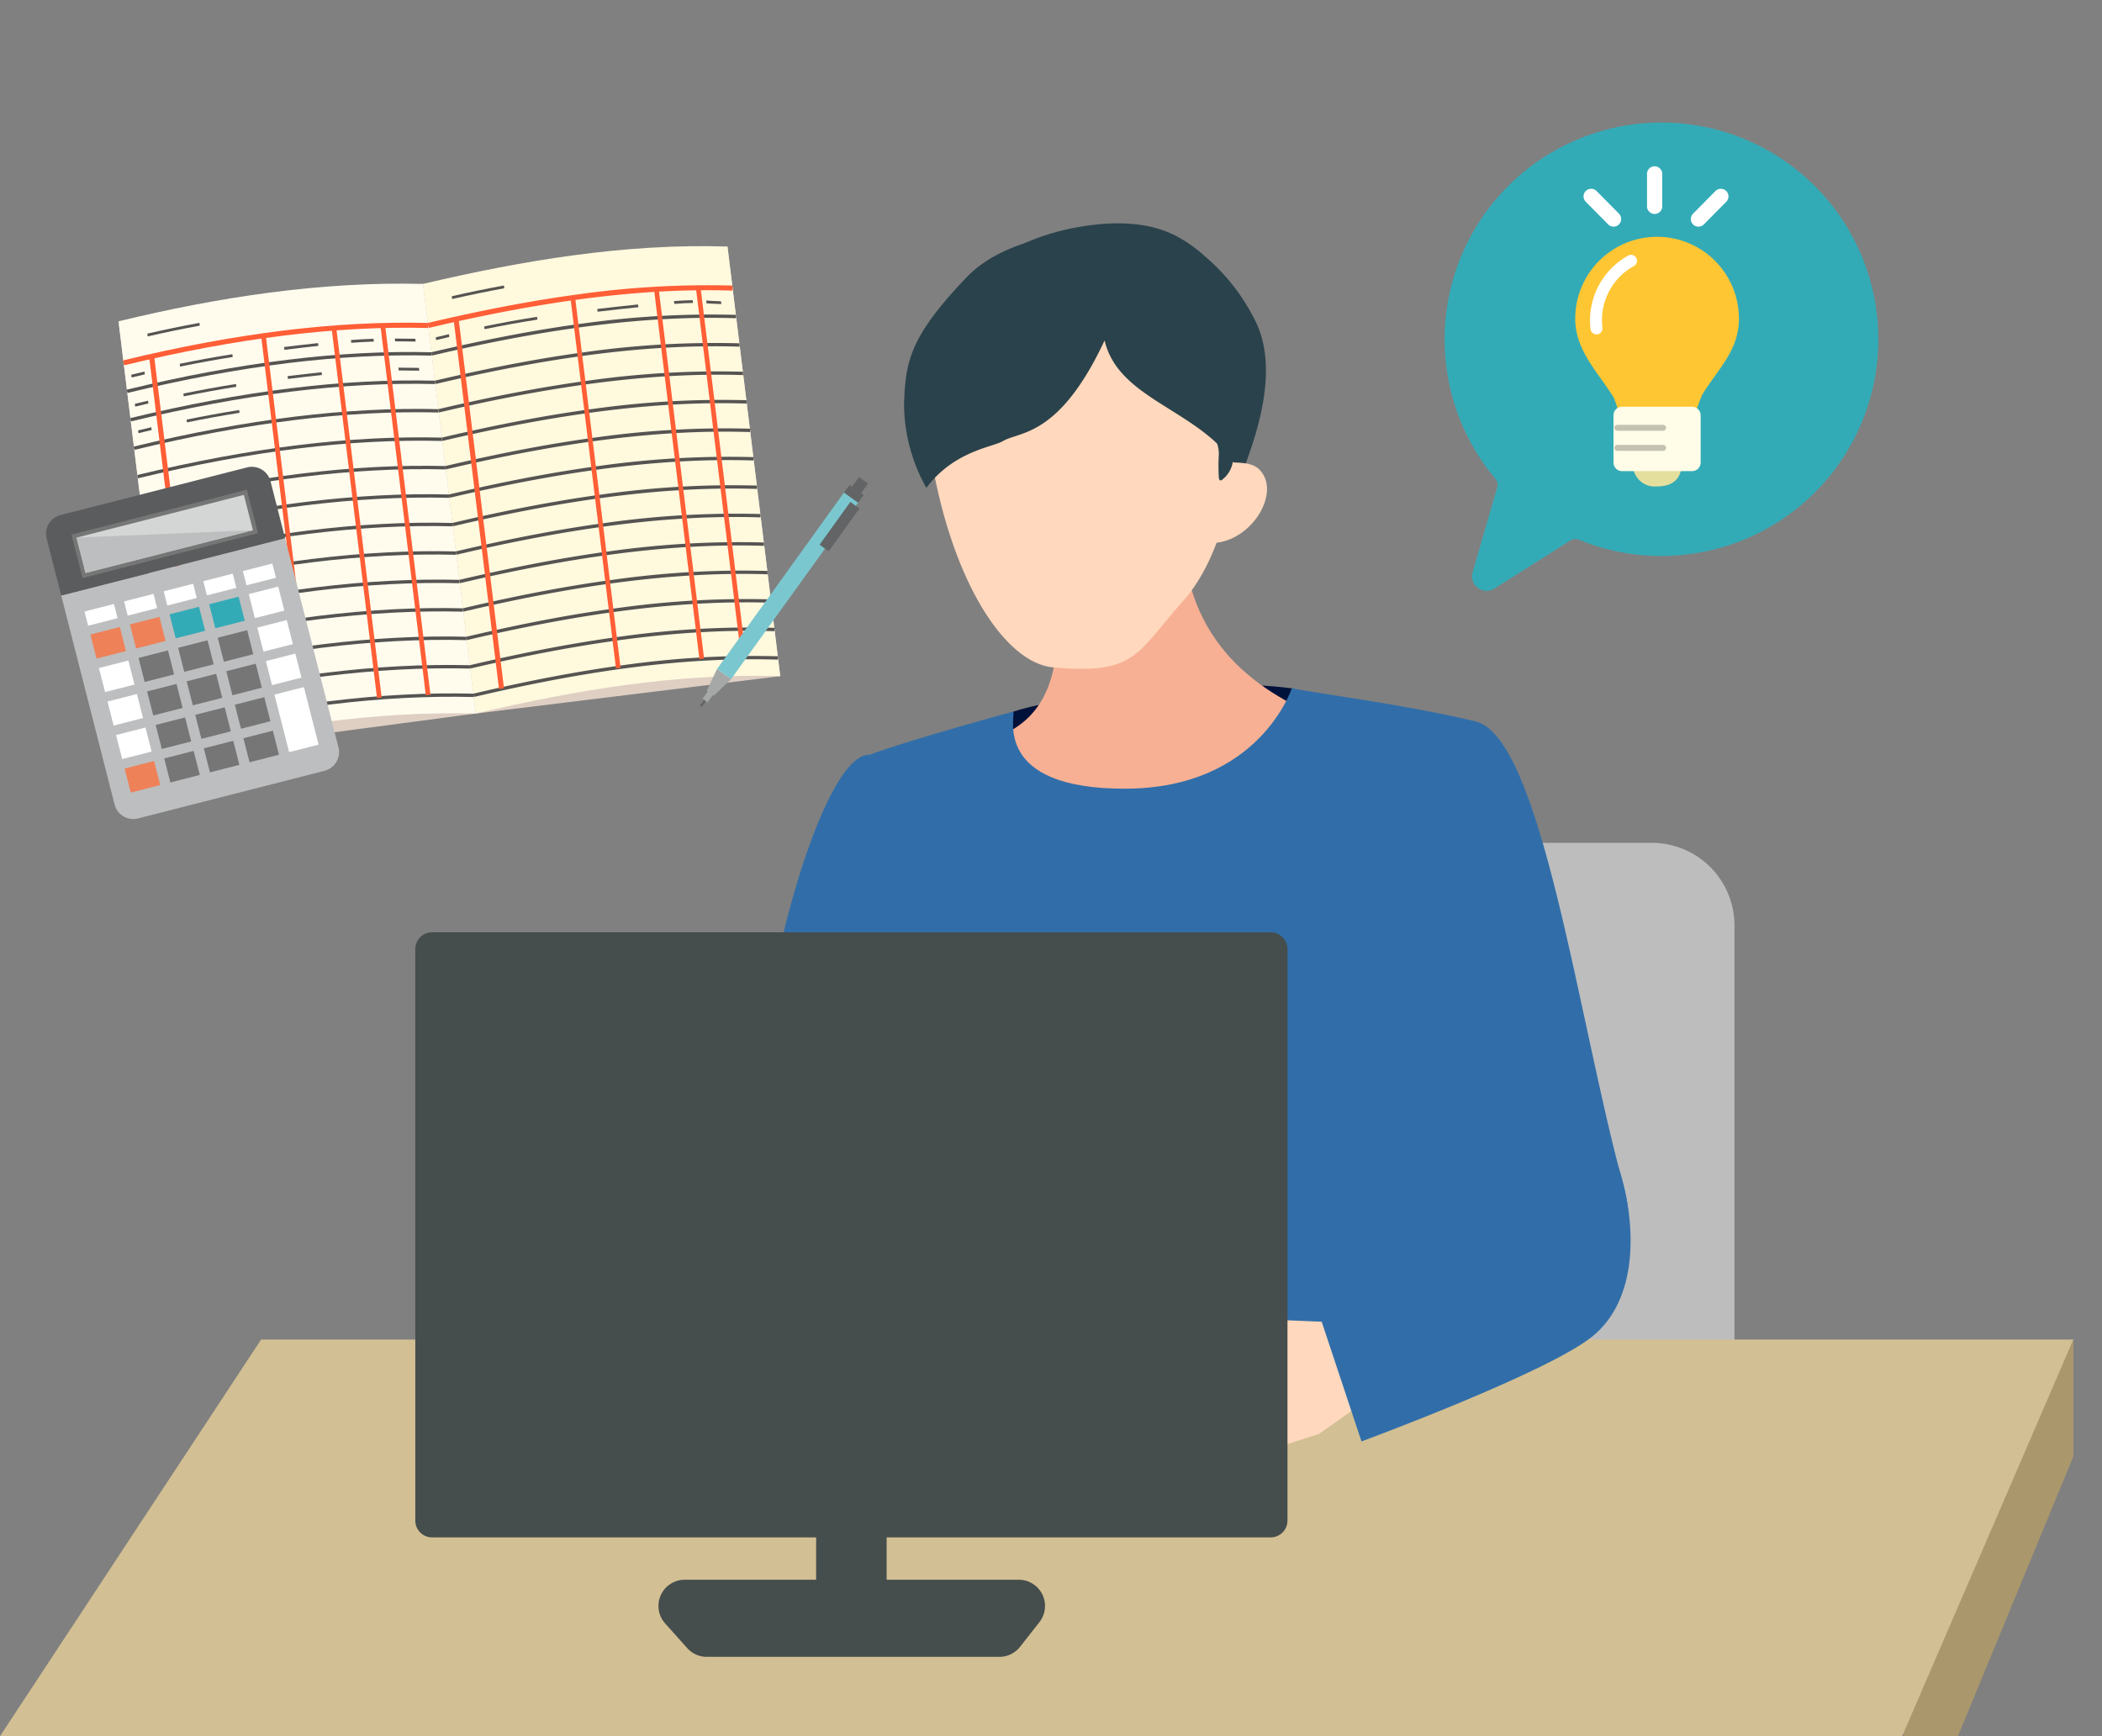 <svg xmlns="http://www.w3.org/2000/svg" xmlns:xlink="http://www.w3.org/1999/xlink" width="276" height="228" viewBox="0 0 276 228"><rect x="0" y="0" width="276" height="228" fill="#808080" stroke="none"/><defs><clipPath id="a"><rect width="276" height="228" transform="translate(0 -29.331)" fill="none"/></clipPath><clipPath id="b"><rect width="80.586" height="58.549" fill="none"/></clipPath><clipPath id="c"><rect width="34.731" height="44.048" fill="none"/></clipPath></defs><g transform="translate(0 29.331)" clip-path="url(#a)"><path d="M272.24,146.579v15.356l-22.322,54.093V197.971Z" fill="#aa976c"/><path d="M627.874,268.163c4.243-1.431,22.185-4.923,36.76-3.041-1.132,4.926-5.74,14.557-16.458,15.489s-23.464-8.221-20.3-12.448" transform="translate(-494.826 -204.038)" fill="#00113a"/><path d="M803.6,436.126V355.541h44.015a10.852,10.852,0,0,1,10.852,10.852v69.734Z" transform="translate(-630.725 -274.187)" fill="#bdbdbd"/><path d="M613.4,186.021c-2.567.287-14.351,6.14-16.917,5.853,1.221,10.209-.963,16.128-6.85,18.753-3.284,1.464-9.753,2.489-9.99,8.608,0,21.121,9.58,31.431,27.891,31.431,20.788,0,34.655-8.3,34.655-31.66-5.554-4.444-3.667-7.98-7.63-9.427-9.192-3.357-19.8-9.02-21.159-23.558" transform="translate(-458.01 -143.456)" fill="#f7b094"/><path d="M546.259,312.935l4.5,36.541-1.887,15.137h70.124s-2.72-15.361-2.166-19.472c3.092-22.948,5.122-36.041,5.122-36.041s5.482-30.136,3.779-38.034c-8.97-2.157-21.547-3.748-23.844-4.3,0,0-4.219,13.135-21.792,13.2s-14.482-9.494-14.777-10.118c-.182.042-13.32,3.6-18.844,5.657.612,11.508,1.3,17.394-.21,37.428" transform="translate(-432.266 -205.726)" fill="#316ea9"/><path d="M839.444,285.308c8.906,1.4,13.793,39.665,19.684,60.9,4.45,16.044-12.974,20.926-17.312,14.86l-9.512-6.1s1.986,1.984-3.743-12.512c-2.886-7.3-6.359-32.564-4.776-40.255s8.934-17.951,15.659-16.9" transform="translate(-645.982 -219.966)" fill="#316ea9"/><path d="M465.675,359.778l20.3,16.306s4.628-14.283,4.517-16.019c-.924-14.449-3.094-34.895-6.17-55.1-5.259-.237-11.644,21.345-13.276,33.485-.869,6.464-5.372,21.333-5.372,21.333" transform="translate(-370.121 -235.179)" fill="#316ea9"/><path d="M0,692.685,34.281,640.6H272.24l-22.48,52.089Z" transform="translate(0 -494.017)" fill="#d2bf93"/><path d="M726.332,629.075l-28.889-1.2-8.169,4.554a6.923,6.923,0,0,0-3.174,2.815l-1.005,1.687-.894,1.015a4.428,4.428,0,0,0-.522,5.4l.466.664-.188.9a3.058,3.058,0,0,0,1.749,3.573l.823.328.119,1.09c.175,1.608,2.662,1.014,4.213,1.192l4.894-1.806,5.891-3.136,9.255-2.971,6.146-4.343,4.839.816Z" transform="translate(-537.709 -484.204)" fill="#ffd8bd"/><path d="M803.331,555.5l14.831-14.835s23.511-7.563,24.905-3.177c2.442,7.683,2.518,17.388-3.551,22.2s-30.233,13.72-30.233,13.72Z" transform="translate(-630.516 -413.448)" fill="#316ea9"/><path d="M593.063,11.018c3.655-6.353,11.03-9.782,18.295-10.749,3.8-.505,7.815-.412,11.246,1.29a18.879,18.879,0,0,1,4.054,2.849,26.364,26.364,0,0,1,6.755,8.879c3.312,7.445-1.42,17.559-1.883,19.477-1.127,4.668-3.629,7.644-6.294,13.96-5.46-.6-9.9-4.526-13.856-8.332-5.54-5.324-10.987-10.845-15.126-17.318a18.01,18.01,0,0,1-3.191-10.056" transform="translate(-468.359 -0.001)" fill="#2a424b"/><path d="M603.939,22.961c-17.758-2.662-23.7,16.35-22.106,25.638,2.813,16.34,9.772,26.662,15.934,27.224,10.838.989,10.875-1.7,17.163-8.805,9.443-10.664,11.106-40.745-10.991-44.057" transform="translate(-459.508 -17.513)" fill="#ffd8bd"/><path d="M739.746,136.5c1.687.345,3.85-.1,5.06,1.036,3.329,3.124-1.6,10.819-7.6,9.589a34.188,34.188,0,0,1,2.542-10.625" transform="translate(-579.52 -105.27)" fill="#ffd8bd"/><path d="M593.14,20.109C587.164,32.881,581.989,32,579.755,33.342c-1.285.774-6.39,1.265-10.016,6.124a22.679,22.679,0,0,1-2.93-11.017c.2-5.506.656-8.756,8.3-16.725,2.542-2.649,6.693-4.418,10.3-5.079A22.627,22.627,0,0,1,596.5,7c3.548,1.162,10.718,5.58,11.928,9.112.162.472,7.263,14.434,1.627,20.018-4.835-7-15.117-8.321-16.911-16.021" transform="translate(-448.105 -4.729)" fill="#2a424b"/><path d="M328.582,549.148c2.324,5.226,4.964,11.8,7.289,17.024,10.084-1,18.144-2.36,27.618-3.675,5.044-.7,10.253-1.458,14.59-4.1s7.594-7.719,6.468-12.623c-.949-4.135-4.789-7.155-8.919-8.3s-8.449-.219-12.7.4c-12.691,1.846-22.366,6.29-34.348,11.283" transform="translate(-264.396 -414.063)" fill="#25335c"/><path d="M743.862,120.341a4.262,4.262,0,0,1,.821,2.756,23.689,23.689,0,0,0,.01,2.933c.019.141.079.316.221.326a.309.309,0,0,0,.188-.074,3.713,3.713,0,0,0,1.347-2.013,9.349,9.349,0,0,0,.3-2.443,1.721,1.721,0,0,0-.514-1.55,1.91,1.91,0,0,0-1.023-.189c-.688-.012-1.375-.1-1.348.256" transform="translate(-584.652 -92.594)" fill="#2a424b"/><path d="M290.142,603.836c-1.919-1.625-4.05-7.611-4.287-8.675-1.745-7.822-11.749-9.119-14.345-9.218s-9.486,5.338-10.684,7.734c-.188.377-5.481,8.133-6.323,9.818a15.151,15.151,0,0,0-1.51,5.722c.112.911,1.56.983,2.634-1.061a13.264,13.264,0,0,1,3.47-4.86c.543-.428,2.654-2.451,3.045-2.213s-2.031,5.262-2.324,6.5c-.438,1.847-.71,5.706-.176,6.452s1.717.622,2.873-1.376c1.1-1.9,1.041-5.163,1.729-6.321a19.566,19.566,0,0,1,1.739-2.17,51.59,51.59,0,0,0-2.171,5.661c-.438,1.847-.71,5.706-.176,6.452s1.717.622,2.873-1.376c1.1-1.9,1.041-5.164,1.728-6.321a20.047,20.047,0,0,1,1.78-2.216,17.1,17.1,0,0,0-.308,2.014c-.118,1.894.27,5.743.923,6.388s1.8.321,2.6-1.844c.761-2.06.73-5.143,1.21-6.4a15.677,15.677,0,0,1,1-2.047c3.281-2.907,4.088-2.023,5.339-1.96s4.192,3.445,7.058,4.718c3.127,1.388,4.211-1.784,2.308-3.4" transform="translate(-196.094 -451.868)" fill="#ffd8bd"/><g transform="translate(54.531 93.103)"><path d="M246.645,597.618V522.572a2.205,2.205,0,0,1,2.206-2.206H358.958a2.205,2.205,0,0,1,2.206,2.206v75.047a2.206,2.206,0,0,1-2.206,2.206H248.851a2.206,2.206,0,0,1-2.206-2.206" transform="translate(-246.645 -520.366)" fill="#454d4d"/><rect width="9.254" height="48.563" transform="translate(52.631 42.823)" fill="#454d4d"/><path d="M388.161,916.477l-2.9-3.242a3.44,3.44,0,0,1,2.566-5.732H431.7a3.44,3.44,0,0,1,2.707,5.563l-2.542,3.241a3.44,3.44,0,0,1-2.707,1.317H390.727a3.441,3.441,0,0,1-2.566-1.148" transform="translate(-352.458 -822.479)" fill="#454d4d"/></g><g transform="translate(-2.886 11.486) rotate(-7)"><g transform="translate(18.131 2.282)"><path d="M.039,4.832V61.675l40.28-.374V4.458Z" transform="translate(-0.028 -3.126)" fill="#dfcfc3"/><rect width="40.28" height="56.843" transform="translate(40.291 1.332)" fill="#dfcfc3"/><g transform="translate(0 0)"><g clip-path="url(#b)"><path d="M40.319,58.187c-13.331-1.977-26.922-1.549-40.28,0V1.345C13.4-.2,26.987-.632,40.319,1.345q0,28.437,0,56.843" transform="translate(-0.027 -0.012)" fill="#fffcee"/><path d="M18.905,9.84c-2.391.144-4.587.324-6.97.57v-.369c2.383-.246,4.578-.426,6.97-.57Z" transform="translate(-8.368 -6.641)" fill="#565452"/><path d="M31.472,25.277c-2.42.086-4.6.216-7.011.407v-.369c2.408-.191,4.591-.32,7.011-.407Z" transform="translate(-17.151 -17.464)" fill="#565452"/><path d="M31.472,38.465c-2.42.086-4.6.216-7.011.407V38.5c2.408-.191,4.591-.32,7.011-.407Z" transform="translate(-17.151 -26.711)" fill="#565452"/><path d="M31.472,49.987c-2.42.086-4.6.216-7.011.407v-.369c2.408-.191,4.591-.32,7.011-.407Z" transform="translate(-17.151 -34.79)" fill="#565452"/><path d="M75.33,24.946c-1.579-.025-2.908-.033-4.494-.032v-.369c1.586,0,2.915.007,4.494.032Z" transform="translate(-49.666 -17.209)" fill="#565452"/><path d="M4.513,28.139c-.709.078-1.064.12-1.772.2v-.369c.708-.085,1.063-.126,1.772-.2Z" transform="translate(-1.922 -19.471)" fill="#565452"/><path d="M.076,20.075,0,19.417c15.24-1.767,28.444-1.766,40.367,0l-.1.656C28.4,18.315,15.257,18.315.076,20.075Z" transform="translate(-0.027 -12.915)" fill="#ff5e36"/><path d="M.063,32.562l-.051-.439c15.229-1.766,28.424-1.765,40.338,0l-.065.437C28.41,30.8,15.253,30.8.063,32.562Z" transform="translate(-0.027 -21.747)" fill="#565452"/><path d="M.063,45.158l-.051-.439c15.229-1.766,28.424-1.765,40.338,0l-.065.437C28.41,43.4,15.253,43.4.063,45.158Z" transform="translate(-0.027 -30.578)" fill="#565452"/><path d="M.063,57.755l-.051-.439c15.229-1.766,28.424-1.765,40.338,0l-.065.437C28.41,55.994,15.253,55.994.063,57.755Z" transform="translate(-0.027 -39.411)" fill="#565452"/><path d="M.063,70.351l-.051-.439c15.229-1.766,28.424-1.765,40.338,0l-.065.437C28.41,68.59,15.253,68.59.063,70.351Z" transform="translate(-0.027 -48.242)" fill="#565452"/><path d="M.063,82.947l-.051-.439c15.229-1.766,28.424-1.765,40.338,0l-.065.437C28.41,81.186,15.253,81.186.063,82.947Z" transform="translate(-0.027 -57.074)" fill="#565452"/><path d="M.063,95.543.013,95.1c15.229-1.766,28.424-1.765,40.338,0l-.065.437C28.41,93.782,15.253,93.782.063,95.543Z" transform="translate(-0.027 -65.906)" fill="#565452"/><path d="M.063,108.14.013,107.7c15.228-1.766,28.422-1.766,40.338,0l-.065.437C28.409,106.378,15.252,106.378.063,108.14Z" transform="translate(-0.027 -74.738)" fill="#565452"/><path d="M.063,120.735.013,120.3c15.229-1.766,28.423-1.766,40.338,0l-.065.437C28.41,118.974,15.253,118.974.063,120.735Z" transform="translate(-0.027 -83.569)" fill="#565452"/><path d="M.063,133.332l-.051-.439c15.229-1.766,28.423-1.766,40.338,0l-.065.437C28.41,131.571,15.253,131.571.063,133.332Z" transform="translate(-0.027 -92.401)" fill="#565452"/><path d="M.063,145.928l-.051-.439c15.229-1.766,28.423-1.766,40.338,0l-.065.437C28.41,144.167,15.253,144.167.063,145.928Z" transform="translate(-0.027 -101.233)" fill="#565452"/><path d="M.063,158.524l-.051-.439c15.229-1.766,28.423-1.766,40.338,0l-.065.437C28.41,156.763,15.253,156.763.063,158.524Z" transform="translate(-0.027 -110.065)" fill="#565452"/><path d="M.063,171.121l-.051-.439c15.229-1.766,28.423-1.766,40.338,0l-.065.437C28.41,169.36,15.253,169.36.063,171.121Z" transform="translate(-0.027 -118.897)" fill="#565452"/><path d="M.063,183.717l-.051-.439c15.229-1.766,28.423-1.766,40.337,0l-.065.437C28.41,181.956,15.253,181.956.063,183.717Z" transform="translate(-0.027 -127.729)" fill="#565452"/><path d="M12.929,70.36h-.663V21.422h.663Z" transform="translate(-8.832 -15.02)" fill="#ff5e36"/><path d="M62.77,67.6h-.613V18.667h.613Z" transform="translate(-43.796 -13.088)" fill="#ff5e36"/><path d="M93.926,67.832h-.613V18.894h.613Z" transform="translate(-65.641 -13.247)" fill="#ff5e36"/><path d="M103.355,25.642c-1.078-.094-1.842-.143-2.959-.2v-.369c1.117.054,1.882.1,2.959.2Z" transform="translate(-70.392 -17.582)" fill="#565452"/><path d="M115.353,69.22h-.613V52.9q0-16.307,0-32.619h.613q0,16.322,0,32.619Z" transform="translate(-80.664 -14.221)" fill="#ff5e36"/><path d="M122.269,27.495c-1-.135-1.691-.232-2.671-.359v-.369c.981.127,1.668.224,2.671.359Z" transform="translate(-83.856 -18.767)" fill="#565452"/><path d="M75.33,37.834c-1.579-.025-2.908-.033-4.494-.032v-.369c1.586,0,2.915.007,4.494.032Z" transform="translate(-49.666 -26.246)" fill="#565452"/><path d="M4.513,41.027c-.709.078-1.064.12-1.772.2v-.369c.708-.085,1.063-.126,1.772-.2Z" transform="translate(-1.922 -28.507)" fill="#565452"/><path d="M122.269,40.383c-1-.135-1.691-.232-2.671-.359v-.369c.981.127,1.668.224,2.671.359Z" transform="translate(-83.856 -27.803)" fill="#565452"/><path d="M4.513,52.789c-.709.079-1.064.12-1.772.2v-.369c.708-.085,1.063-.126,1.772-.2Z" transform="translate(-1.922 -36.754)" fill="#565452"/><path d="M175.1,58.175c-13.286-2.064-26.946-1.463-40.28,0V1.332c13.333-1.463,26.993-2.064,40.28,0q0,28.437,0,56.843" transform="translate(-94.528 0)" fill="#fff9de"/><path d="M153.685,9.84c-2.392.144-4.587.324-6.97.57v-.369c2.383-.246,4.578-.426,6.97-.57Z" transform="translate(-102.869 -6.641)" fill="#565452"/><path d="M166.281,25.28c-2.444.082-4.613.215-7.04.406v-.369c2.427-.191,4.6-.324,7.04-.406Z" transform="translate(-111.651 -17.466)" fill="#565452"/><path d="M214.866,25.13c-1.854-.036-3.521-.056-5.384-.066V24.7c1.862.01,3.53.03,5.384.066Z" transform="translate(-146.877 -17.315)" fill="#565452"/><path d="M139.293,28.139c-.709.078-1.064.12-1.772.2v-.369c.708-.085,1.063-.126,1.772-.2Z" transform="translate(-96.422 -19.471)" fill="#565452"/><path d="M134.855,20.063l-.072-.659c7.505-.824,14.109-1.257,20.19-1.325a121.627,121.627,0,0,1,20.177,1.327l-.1.655C163.7,18.3,150.929,18.3,134.855,20.063Z" transform="translate(-94.528 -12.902)" fill="#ff5e36"/><path d="M134.843,32.549l-.048-.439c7.5-.823,14.1-1.256,20.179-1.324a121.512,121.512,0,0,1,20.159,1.325l-.068.437C163.708,30.784,150.927,30.784,134.843,32.549Z" transform="translate(-94.528 -21.734)" fill="#565452"/><path d="M134.843,45.145l-.048-.439c7.5-.823,14.1-1.256,20.179-1.324a121.511,121.511,0,0,1,20.159,1.325l-.068.437C163.708,43.38,150.927,43.38,134.843,45.145Z" transform="translate(-94.528 -30.566)" fill="#565452"/><path d="M134.843,57.743l-.048-.439c7.5-.823,14.1-1.256,20.179-1.324A121.533,121.533,0,0,1,175.133,57.3l-.068.437C163.707,55.977,150.926,55.978,134.843,57.743Z" transform="translate(-94.528 -39.398)" fill="#565452"/><path d="M134.843,70.339l-.048-.439c7.5-.823,14.1-1.256,20.179-1.324A121.532,121.532,0,0,1,175.133,69.9l-.068.437C163.707,68.573,150.926,68.574,134.843,70.339Z" transform="translate(-94.528 -48.23)" fill="#565452"/><path d="M134.843,82.935l-.048-.439c7.5-.823,14.1-1.256,20.179-1.324A121.531,121.531,0,0,1,175.133,82.5l-.068.437C163.707,81.169,150.926,81.17,134.843,82.935Z" transform="translate(-94.528 -57.062)" fill="#565452"/><path d="M134.843,95.531l-.048-.439c7.5-.823,14.1-1.256,20.179-1.324a121.531,121.531,0,0,1,20.159,1.325l-.068.437C163.707,93.765,150.926,93.766,134.843,95.531Z" transform="translate(-94.528 -65.893)" fill="#565452"/><path d="M134.843,108.127l-.048-.439c7.5-.823,14.1-1.256,20.179-1.324a121.508,121.508,0,0,1,20.159,1.325l-.068.437C163.708,106.362,150.927,106.362,134.843,108.127Z" transform="translate(-94.528 -74.725)" fill="#565452"/><path d="M134.843,120.723l-.048-.439c7.5-.823,14.1-1.256,20.179-1.324a121.512,121.512,0,0,1,20.159,1.325l-.068.437C163.708,118.958,150.927,118.958,134.843,120.723Z" transform="translate(-94.528 -83.557)" fill="#565452"/><path d="M134.843,133.32l-.048-.439c7.5-.823,14.1-1.256,20.179-1.324a121.506,121.506,0,0,1,20.159,1.325l-.068.437C163.708,131.555,150.927,131.555,134.843,133.32Z" transform="translate(-94.528 -92.389)" fill="#565452"/><path d="M134.843,145.916l-.048-.439c7.5-.823,14.1-1.256,20.179-1.324a121.514,121.514,0,0,1,20.159,1.325l-.068.437C163.708,144.151,150.927,144.151,134.843,145.916Z" transform="translate(-94.528 -101.221)" fill="#565452"/><path d="M134.843,158.512l-.048-.439c7.5-.823,14.1-1.256,20.179-1.324a121.522,121.522,0,0,1,20.159,1.325l-.068.437C163.708,156.747,150.927,156.747,134.843,158.512Z" transform="translate(-94.528 -110.053)" fill="#565452"/><path d="M134.843,171.109l-.048-.439c7.5-.823,14.1-1.256,20.179-1.324a121.512,121.512,0,0,1,20.159,1.325l-.068.437C163.708,169.344,150.927,169.344,134.843,171.109Z" transform="translate(-94.528 -118.885)" fill="#565452"/><path d="M134.843,183.705l-.048-.439c7.5-.823,14.1-1.256,20.179-1.324a121.5,121.5,0,0,1,20.159,1.325l-.068.437C163.709,181.94,150.928,181.94,134.843,183.705Z" transform="translate(-94.528 -127.716)" fill="#565452"/><path d="M.331,48.938H-.331V0H.331Z" transform="translate(44.045 6.402)" fill="#ff5e36"/><path d="M.306,48.938H-.306V0H.306Z" transform="translate(59.593 5.603)" fill="#ff5e36"/><path d="M236.614,68.137H236V51.818q0-16.307,0-32.619h.613q0,16.322,0,32.619Z" transform="translate(-165.686 -13.461)" fill="#ff5e36"/><path d="M245.793,25.936c-.933-.1-1.358-.121-2.454-.177V25.39c1.1.055,1.522.079,2.454.177Z" transform="translate(-170.616 -17.802)" fill="#565452"/><path d="M254.946,69.4h-.613V53.086q0-16.307,0-32.619h.613q0,16.322,0,32.619Z" transform="translate(-178.54 -14.35)" fill="#ff5e36"/><path d="M259.346,27.583c-.851-.132-1.168-.194-1.913-.33v-.369c.746.136,1.062.2,1.913.33Z" transform="translate(-180.498 -18.85)" fill="#565452"/></g></g></g><g transform="translate(5.279 24.696)"><g transform="translate(0 0)" clip-path="url(#c)"><path d="M34.882,63.974,9.815,67.2A2.533,2.533,0,0,1,6.98,65.008L3.368,36.915l30.091-3.869,3.612,28.093a2.533,2.533,0,0,1-2.189,2.835" transform="translate(-2.361 -23.17)" fill="#bdbebf"/><path d="M31.1,9.876,1.006,13.745.021,6.079A2.533,2.533,0,0,1,2.21,3.244L27.277.021A2.533,2.533,0,0,1,30.112,2.21Z" transform="translate(0 0)" fill="#5a5c5e"/><rect width="23.773" height="5.885" transform="matrix(0.992, -0.128, 0.128, 0.992, 3.317, 5.97)" fill="#767676"/><rect width="22.679" height="4.79" transform="translate(3.929 6.443) rotate(-7.326)" fill="#d4d5d5"/><path d="M13.759,26.311l-.611-4.751,23.1,1.859Z" transform="translate(-9.219 -15.117)" fill="#bdbebf"/><rect width="3.99" height="1.926" transform="translate(3.785 16.201) rotate(-7.328)" fill="#fff"/><rect width="3.99" height="1.926" transform="translate(9.107 15.517) rotate(-7.328)" fill="#fff"/><rect width="3.99" height="1.926" transform="translate(14.429 14.833) rotate(-7.328)" fill="#fff"/><rect width="3.99" height="1.926" transform="translate(19.752 14.148) rotate(-7.328)" fill="#fff"/><rect width="3.99" height="1.926" transform="translate(25.074 13.464) rotate(-7.328)" fill="#fff"/><rect width="3.99" height="3.257" transform="translate(4.183 19.296) rotate(-7.328)" fill="#ee8158"/><rect width="3.99" height="3.257" transform="translate(9.505 18.612) rotate(-7.328)" fill="#ee8158"/><rect width="3.99" height="3.257" transform="translate(14.827 17.927) rotate(-7.328)" fill="#33abb7"/><rect width="3.99" height="3.257" transform="translate(20.15 17.243) rotate(-7.328)" fill="#33abb7"/><rect width="3.99" height="3.257" transform="translate(25.472 16.559) rotate(-7.328)" fill="#fff"/><rect width="3.99" height="3.257" transform="translate(4.762 23.8) rotate(-7.328)" fill="#fff"/><rect width="3.99" height="3.257" transform="translate(10.084 23.116) rotate(-7.328)" fill="#767676"/><rect width="3.99" height="3.257" transform="translate(15.406 22.431) rotate(-7.328)" fill="#767676"/><rect width="3.99" height="3.257" transform="translate(20.729 21.747) rotate(-7.328)" fill="#767676"/><rect width="3.99" height="3.257" transform="translate(26.051 21.063) rotate(-7.328)" fill="#fff"/><rect width="3.99" height="3.257" transform="translate(5.341 28.304) rotate(-7.328)" fill="#fff"/><rect width="3.99" height="3.257" transform="translate(10.663 27.62) rotate(-7.328)" fill="#767676"/><rect width="3.99" height="3.257" transform="translate(15.985 26.936) rotate(-7.328)" fill="#767676"/><rect width="3.99" height="3.257" transform="translate(21.308 26.251) rotate(-7.328)" fill="#767676"/><rect width="3.99" height="3.257" transform="translate(26.63 25.567) rotate(-7.328)" fill="#fff"/><rect width="3.99" height="3.257" transform="translate(5.92 32.808) rotate(-7.328)" fill="#fff"/><rect width="3.99" height="3.257" transform="translate(11.243 32.124) rotate(-7.328)" fill="#767676"/><rect width="3.99" height="3.257" transform="translate(16.565 31.44) rotate(-7.328)" fill="#767676"/><rect width="3.99" height="3.257" transform="translate(21.887 30.756) rotate(-7.328)" fill="#767676"/><rect width="3.99" height="3.257" transform="matrix(0.992, -0.128, 0.128, 0.992, 6.499, 37.313)" fill="#ee8158"/><rect width="3.99" height="3.257" transform="matrix(0.992, -0.128, 0.128, 0.992, 11.821, 36.628)" fill="#767676"/><rect width="3.99" height="3.257" transform="translate(17.144 35.944) rotate(-7.328)" fill="#767676"/><rect width="3.99" height="3.257" transform="translate(22.466 35.26) rotate(-7.328)" fill="#767676"/><rect width="3.99" height="7.799" transform="translate(27.209 30.071) rotate(-7.328)" fill="#fff"/></g></g><g transform="translate(87.764 35.755)"><rect width="1.919" height="0.305" transform="matrix(0.679, -0.734, 0.734, 0.679, 0, 27.257)" fill="#626466"/><rect width="1.919" height="0.809" transform="translate(0.447 26.402) rotate(-47.261)" fill="#a6a7a7"/><path d="M4.577,79.589l-.835-.771,1.7-2.681,1.669,1.542Z" transform="translate(-2.624 -53.384)" fill="#a6a7a7"/><rect width="28.543" height="2.272" transform="translate(2.821 22.753) rotate(-47.265)" fill="#7bc7cf"/><rect width="1.246" height="2.272" transform="translate(22.19 1.788) rotate(-47.265)" fill="#626466"/><rect width="2.201" height="1.473" transform="matrix(0.679, -0.734, 0.734, 0.679, 22.894, 1.616)" fill="#626466"/><rect width="6.917" height="1.472" transform="translate(18.169 8.196) rotate(-47.27)" fill="#626466"/></g></g><g transform="translate(-35.643 17.44)"><path d="M56.8,2.639l-4.572,10.7a1.188,1.188,0,0,0,.093,1.119A28.476,28.476,0,1,1,2.238,41.109,28.449,28.449,0,0,1,28.447,1.554h.026A28.354,28.354,0,0,1,42.431,5.2a1.2,1.2,0,0,0,1.1.039L54.215.184a1.918,1.918,0,0,1,2.128.332l.006.005A1.9,1.9,0,0,1,56.8,2.634Z" transform="translate(285.699 24.095) rotate(173)" fill="#33abb7"/><g transform="translate(242.477 -15.673)"><path d="M23.744,83.759a10.746,10.746,0,0,0-21.493,0c0,4.191,2.977,6.994,5.032,10.337a12.509,12.509,0,0,1,.87,2.985h9.69a18.333,18.333,0,0,1,1.092-3.358c2.054-3.342,4.81-5.773,4.81-9.964" transform="translate(-2.251 -73.013)" fill="#ffc633"/><path d="M15.407,98.524a.784.784,0,0,1-.775-.674A9.721,9.721,0,0,1,19.6,88.155a.784.784,0,0,1,.729,1.388,8.109,8.109,0,0,0-4.14,8.087.784.784,0,0,1-.777.894" transform="translate(-12.62 -85.706)" fill="#fff"/><path d="M53.731,266.951c3.473,0,3.171-2.821,3.171-2.821H50.56a2.863,2.863,0,0,0,3.171,2.821" transform="translate(-42.987 -234.173)" fill="#e5df9d"/><path d="M34.31,222.664v-6.2a1.13,1.13,0,0,1,1.13-1.13h9.182a1.13,1.13,0,0,1,1.13,1.13v6.2a1.13,1.13,0,0,1-1.13,1.13H35.44a1.13,1.13,0,0,1-1.13-1.13" transform="translate(-29.285 -193.022)" fill="#fffde8"/><path d="M41.477,231.318h-6a.392.392,0,1,1,0-.784h6a.392.392,0,1,1,0,.784" transform="translate(-29.94 -205.843)" fill="#c4c2b1"/><path d="M41.477,248.146h-6a.392.392,0,1,1,0-.784h6a.392.392,0,1,1,0,.784" transform="translate(-29.94 -220.033)" fill="#c4c2b1"/></g><path d="M241.579-17.849a1,1,0,0,1-.711-.3l-2.941-2.973a1,1,0,0,1,.008-1.414,1,1,0,0,1,1.414.008l2.941,2.973a1,1,0,0,1-.008,1.414A1,1,0,0,1,241.579-17.849Z" transform="translate(5.93 0.843)" fill="#fff"/><path d="M238.639-17.849a1,1,0,0,1-.7-.289,1,1,0,0,1-.008-1.414l2.941-2.973a1,1,0,0,1,1.414-.008,1,1,0,0,1,.008,1.414l-2.941,2.973A1,1,0,0,1,238.639-17.849Z" transform="translate(20.013 0.843)" fill="#fff"/><path d="M246.148-20.869a1,1,0,0,1-1-1v-4.261a1,1,0,0,1,1-1,1,1,0,0,1,1,1v4.261A1,1,0,0,1,246.148-20.869Z" transform="translate(6.754 2.196)" fill="#fff"/></g></g></svg>